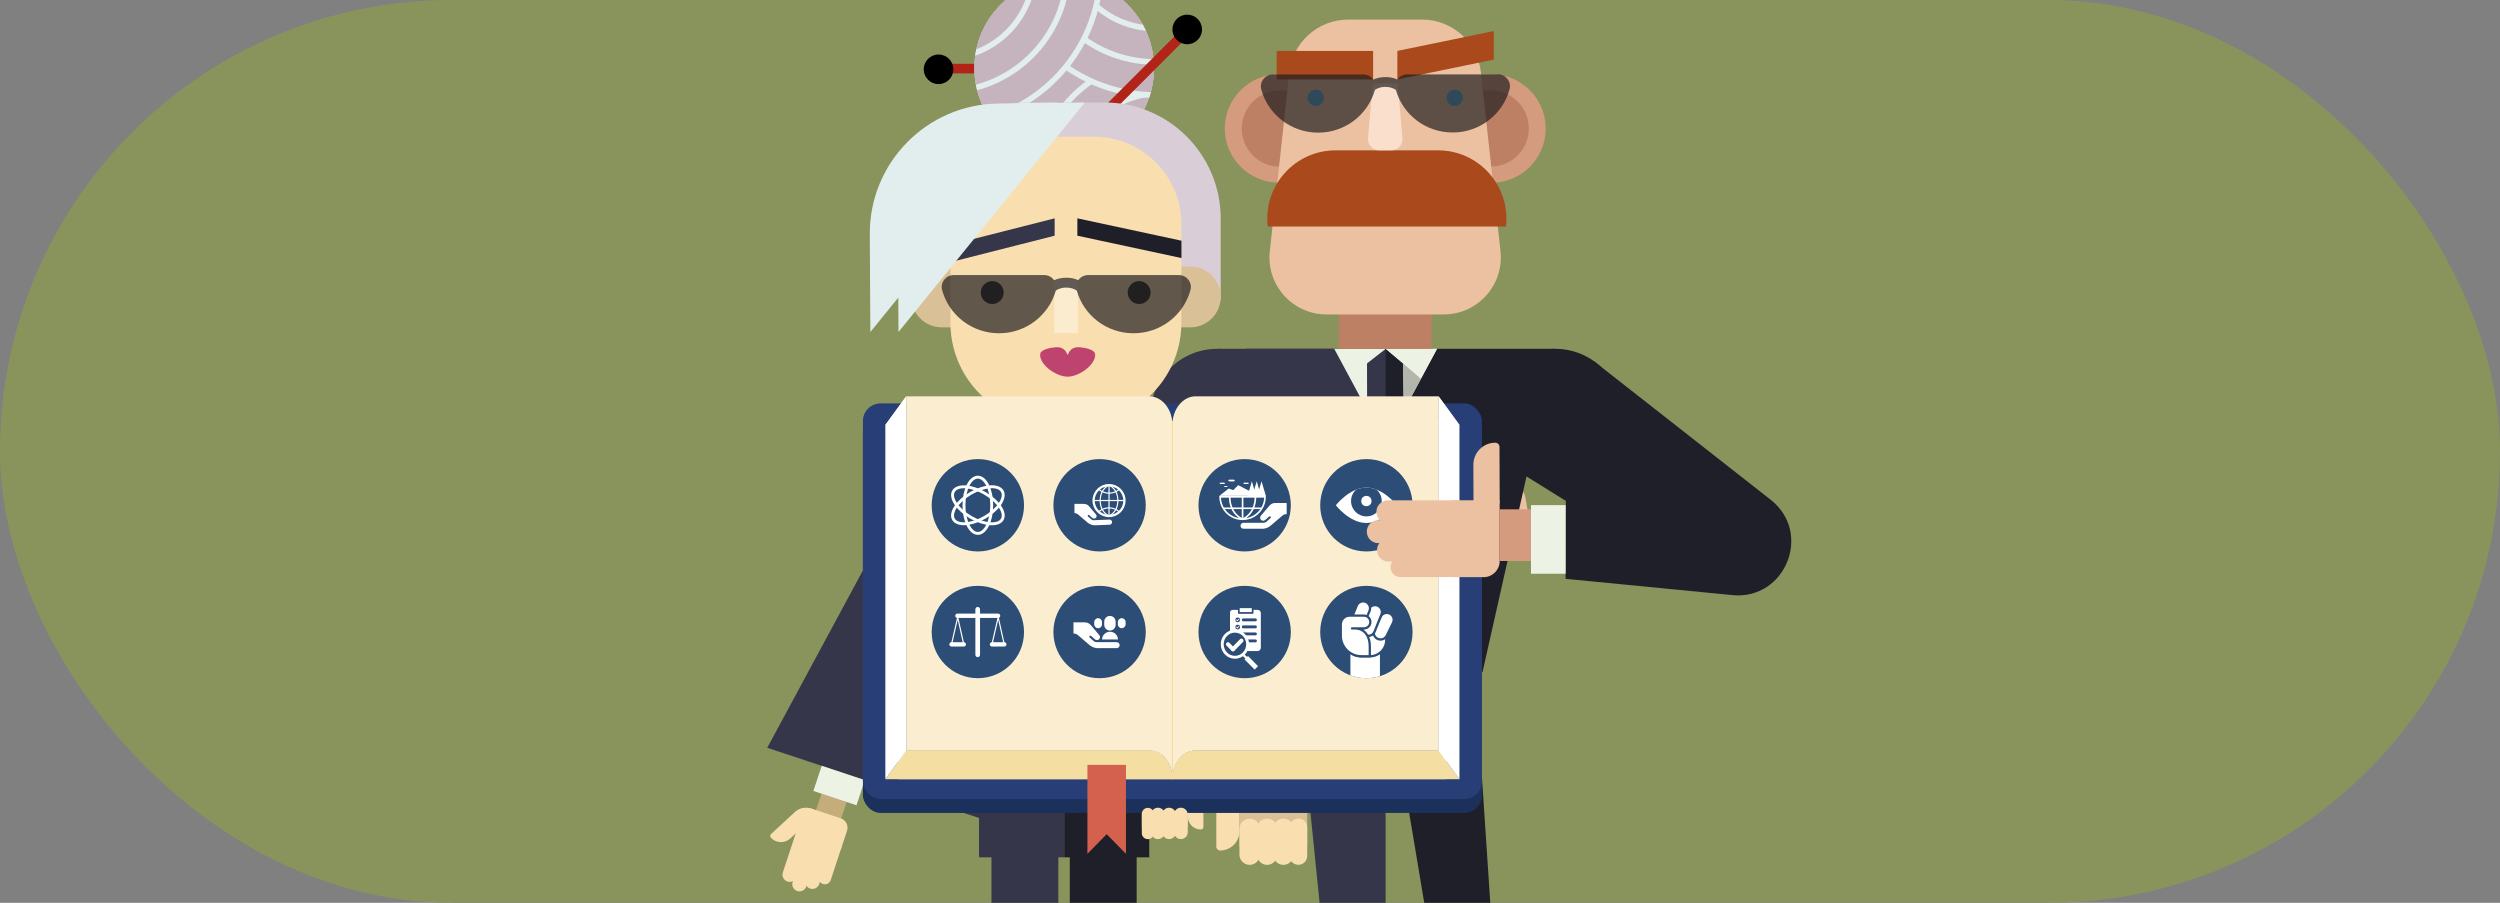 <?xml version="1.0" encoding="utf-8"?>
<svg xmlns="http://www.w3.org/2000/svg" xmlns:xlink="http://www.w3.org/1999/xlink" id="Calque_1" viewBox="0 0 360 130">
  <rect x="0" y="0" width="360" height="130" fill="#808080" stroke="none"/>
  <defs>
    <style>
      .cls-1, .cls-2, .cls-3, .cls-4, .cls-5, .cls-6, .cls-7, .cls-8, .cls-9, .cls-10, .cls-11, .cls-12, .cls-13, .cls-14, .cls-15, .cls-16, .cls-17, .cls-18, .cls-19 {
        fill: none;
      }

      .cls-20 {
        fill: #d4614d;
      }

      .cls-21 {
        fill: #f9dfcc;
      }

      .cls-22, .cls-2, .cls-3, .cls-4, .cls-23, .cls-6, .cls-8, .cls-9, .cls-24, .cls-13, .cls-14, .cls-15, .cls-16, .cls-17, .cls-18, .cls-25 {
        stroke-miterlimit: 10;
      }

      .cls-22, .cls-3, .cls-4, .cls-23, .cls-7, .cls-26, .cls-12, .cls-13, .cls-15, .cls-16, .cls-17, .cls-18, .cls-25 {
        stroke-linecap: round;
      }

      .cls-22, .cls-27, .cls-26, .cls-28 {
        fill: #fff;
      }

      .cls-22, .cls-8, .cls-25 {
        stroke-width: .42px;
      }

      .cls-22, .cls-26, .cls-12, .cls-13, .cls-28 {
        stroke: #2b4d76;
      }

      .cls-2 {
        stroke-width: 9.88px;
      }

      .cls-2, .cls-19 {
        stroke: #edf3e4;
      }

      .cls-3, .cls-4, .cls-23, .cls-5, .cls-7, .cls-8, .cls-9, .cls-10, .cls-11, .cls-15, .cls-16, .cls-17, .cls-18, .cls-25 {
        stroke: #fff;
      }

      .cls-3, .cls-7 {
        stroke-width: 1.66px;
      }

      .cls-29 {
        fill: #edf3e4;
      }

      .cls-30, .cls-25 {
        fill: #2b4d76;
      }

      .cls-4 {
        stroke-width: .12px;
      }

      .cls-23 {
        fill: #37546c;
        stroke-width: .58px;
      }

      .cls-5, .cls-7, .cls-26, .cls-10, .cls-11, .cls-12, .cls-19, .cls-28 {
        stroke-linejoin: round;
      }

      .cls-5, .cls-26 {
        stroke-width: .33px;
      }

      .cls-31 {
        fill: #d9c097;
      }

      .cls-32 {
        fill: #b22418;
      }

      .cls-33 {
        opacity: .7;
      }

      .cls-33, .cls-34 {
        fill: #221f20;
      }

      .cls-35 {
        fill: #c5ad7b;
      }

      .cls-6 {
        stroke: #bd8064;
        stroke-width: 6.62px;
      }

      .cls-36 {
        clip-path: url(#clippath-1);
      }

      .cls-37 {
        clip-path: url(#clippath-3);
      }

      .cls-38 {
        clip-path: url(#clippath-2);
      }

      .cls-39 {
        fill: #f9deb0;
      }

      .cls-40 {
        fill: #ecd198;
      }

      .cls-41 {
        fill: #36364b;
      }

      .cls-9, .cls-10 {
        stroke-width: .24px;
      }

      .cls-24 {
        fill: #c5b3be;
        stroke: #e2eeed;
        stroke-width: .82px;
      }

      .cls-42 {
        fill: #4caee5;
      }

      .cls-43 {
        fill: #88945c;
      }

      .cls-44 {
        fill: #fbebcf;
      }

      .cls-11 {
        stroke-width: .17px;
      }

      .cls-45 {
        fill: #b2b6ab;
      }

      .cls-46 {
        fill: #1f1f2a;
      }

      .cls-12, .cls-13 {
        stroke-width: 2.33px;
      }

      .cls-47 {
        fill: #ebc1a1;
      }

      .cls-48 {
        fill: #a9491c;
      }

      .cls-49 {
        fill: #d9ced8;
      }

      .cls-50 {
        fill: #273f76;
      }

      .cls-14 {
        stroke: #f4dea2;
        stroke-width: .18px;
      }

      .cls-51 {
        fill: #e2eeed;
      }

      .cls-15 {
        stroke-width: .63px;
      }

      .cls-16 {
        stroke-width: .67px;
      }

      .cls-17 {
        stroke-width: .17px;
      }

      .cls-18 {
        stroke-width: .34px;
      }

      .cls-19 {
        stroke-width: 6.54px;
      }

      .cls-52 {
        fill: #bd8064;
      }

      .cls-53 {
        fill: #e8b260;
      }

      .cls-54 {
        fill: #f4dea2;
      }

      .cls-55 {
        fill: #be436f;
      }

      .cls-56 {
        fill: #1b305b;
      }

      .cls-57 {
        fill: #fbedcf;
      }

      .cls-58 {
        fill: #d59b7e;
      }

      .cls-59 {
        clip-path: url(#clippath);
      }

      .cls-28 {
        stroke-width: .25px;
      }
    </style>
    <clipPath id="clippath">
      <rect class="cls-1" x="0" y="0" width="360" height="130" rx="65" ry="65"/>
    </clipPath>
    <clipPath id="clippath-1">
      <circle class="cls-49" cx="153.24" cy="9.82" r="12.93"/>
    </clipPath>
    <clipPath id="clippath-2">
      <path class="cls-27" d="M201.14,72.76s-1.96-2.55-4.39-2.55c-2.42,0-4.39,2.55-4.39,2.55,0,0,1.96,2.55,4.39,2.55,2.42,0,4.39-2.55,4.39-2.55Z"/>
    </clipPath>
    <clipPath id="clippath-3">
      <circle class="cls-1" cx="196.76" cy="91.01" r="6.65"/>
    </clipPath>
  </defs>
  <rect class="cls-43" x="0" y="0" width="360" height="130" rx="65" ry="65"/>
  <g class="cls-59">
    <g>
      <g>
        <polygon class="cls-46" points="216.62 160.52 210.2 160.52 199.53 96.8 212.4 96.8 216.62 160.52"/>
        <polygon class="cls-41" points="193.11 160.52 199.53 160.52 199.53 96.8 186.66 96.8 193.11 160.52"/>
        <g>
          <circle class="cls-41" cx="175.28" cy="59.86" r="9.63"/>
          <line class="cls-6" x1="206.73" y1="76.29" x2="212.98" y2="75.18"/>
          <line class="cls-2" x1="207.57" y1="76.14" x2="201.4" y2="77.23"/>
          <path class="cls-47" d="M211.77,64.7h0c1.44,0,2.61,1.17,2.61,2.61v7.21h0c-1.72,0-3.12-1.4-3.12-3.12v-6.2c0-.28.23-.51.51-.51Z" transform="translate(132.96 -139.58) rotate(50.99)"/>
          <path class="cls-47" d="M216.22,79.26l-3.63.64c-1.04.18-2.03-.51-2.21-1.55l-1.07-6.06,5.31-2.05,1.6,9.01Z"/>
          <path class="cls-47" d="M217.03,69.8l-5.8,1.01,1.57,9.05,5.8-1.01c1.24-.22,2.07-1.39,1.85-2.63l-.79-4.57c-.22-1.24-1.39-2.07-2.63-1.85Z"/>
          <path class="cls-41" d="M184.7,57.88l2.43,19.77-8.56-6.27,24.5-.18,1.13,11.3-24.05,4.68c-3.6.7-7.1-1.46-8.15-4.89l-.41-1.37-5.74-19.07,18.85-3.96h0Z"/>
          <polygon class="cls-46" points="179.37 50.23 223.95 50.23 213.48 96.8 185.58 96.8 179.37 50.23"/>
          <polygon class="cls-41" points="175.28 50.23 199.53 50.23 199.53 96.8 185.58 96.8 175.28 50.23"/>
        </g>
        <g>
          <polygon class="cls-29" points="199.53 63.99 199.53 63.99 192.13 50.23 206.93 50.23 199.53 63.99"/>
          <polygon class="cls-41" points="202.21 65.76 196.88 65.76 196.85 52.33 199.55 50.23 199.55 50.23 202.04 52.33 202.21 65.76"/>
          <polygon class="cls-46" points="199.53 50.23 202.03 52.33 202.19 65.76 199.51 65.76 199.53 50.23"/>
          <polygon class="cls-29" points="204.6 54.56 206.93 50.23 199.53 50.23 202.03 52.33 204.6 54.56"/>
          <polygon class="cls-45" points="202.04 52.33 202.13 59.19 204.62 54.56 202.04 52.33"/>
        </g>
        <rect class="cls-52" x="192.8" y="43.63" width="13.36" height="6.61"/>
        <g>
          <g>
            <path class="cls-58" d="M176.37,10.71h8.66c4.3,0,7.8,3.49,7.8,7.8h0c0,4.3-3.49,7.8-7.8,7.8h-8.66v-15.59h0Z" transform="translate(369.2 37.01) rotate(-180)"/>
            <path class="cls-52" d="M178.8,13.01h6.1c3.03,0,5.49,2.46,5.49,5.49h0c0,3.03-2.46,5.49-5.49,5.49h-6.1v-10.98h0Z" transform="translate(369.2 37.01) rotate(180)"/>
            <g>
              <path class="cls-58" d="M206.12,10.71h8.66c4.3,0,7.8,3.49,7.8,7.8h0c0,4.3-3.49,7.8-7.8,7.8h-8.66v-15.59h0Z"/>
              <path class="cls-52" d="M208.56,13.01h6.1c3.03,0,5.49,2.46,5.49,5.49h0c0,3.03-2.46,5.49-5.49,5.49h-6.1v-10.98h0Z"/>
            </g>
          </g>
          <path class="cls-47" d="M191.04,45.28h16.86c4.89,0,8.7-4.25,8.17-9.11l-2.82-25.77c-.47-4.31-4.12-7.58-8.46-7.58h-10.66c-4.34,0-7.98,3.27-8.46,7.58l-2.82,25.77c-.53,4.86,3.28,9.11,8.17,9.11Z"/>
          <path class="cls-48" d="M216.86,32.62c.67-5.84-3.9-10.97-9.78-10.97h-14.75c-5.88,0-10.45,5.12-9.78,10.97"/>
          <g>
            <g>
              <path class="cls-42" d="M208.31,14.09c0,.64.52,1.17,1.17,1.17s1.17-.52,1.17-1.17"/>
              <path class="cls-42" d="M210.65,14.09c0-.64-.52-1.17-1.17-1.17s-1.17.52-1.17,1.17"/>
            </g>
            <g>
              <path class="cls-42" d="M188.3,14.09c0,.64.52,1.17,1.17,1.17s1.17-.52,1.17-1.17"/>
              <path class="cls-42" d="M190.64,14.09c0-.64-.52-1.17-1.17-1.17s-1.17.52-1.17,1.17"/>
            </g>
          </g>
        </g>
        <polygon class="cls-53" points="208.63 50.23 208.63 50.24 208.63 50.24 208.63 50.23"/>
        <g>
          <rect class="cls-48" x="183.84" y="7.33" width="13.89" height="4.11"/>
          <polygon class="cls-48" points="201.22 11.44 215.11 8.58 215.11 4.47 201.22 7.33 201.22 11.44"/>
        </g>
        <path class="cls-21" d="M200.38,21.65h-1.8c-.93,0-1.66-.79-1.58-1.72l.67-7.93h3.61l.67,7.93c.08.92-.65,1.72-1.58,1.72Z"/>
        <path class="cls-33" d="M215.67,10.71h-13.03c-.6,0-1.1.3-1.41.74-.5-.23-1.09-.36-1.74-.35-.63,0-1.23.13-1.74.36-.31-.44-.82-.74-1.42-.74h-13.03c-1.13,0-1.97,1.07-1.68,2.15.96,3.59,4.27,6.23,8.2,6.23,3.89,0,7.17-2.6,8.16-6.14.03-.03.06-.05.1-.08.36-.23.88-.37,1.42-.37.62,0,1.17.19,1.51.44.99,3.54,4.27,6.13,8.17,6.13,3.93,0,7.24-2.65,8.2-6.24.29-1.08-.55-2.14-1.68-2.14Z"/>
        <path class="cls-46" d="M229.48,51.98l24.6,19.28.92.72c6.05,4.8,2.07,14.43-5.5,13.72,0,0-24.06-2.35-24.06-2.35l.04-11.35,24.08-2.18-4.58,14.44-26.54-16.51s11.04-15.78,11.04-15.78h0Z"/>
        <circle class="cls-46" cx="223.95" cy="59.86" r="9.63"/>
      </g>
      <g>
        <g>
          <g>
            <rect class="cls-32" x="135.31" y="9.19" width="16.07" height="1.38"/>
            <circle cx="135.15" cy="9.98" r="2.13"/>
          </g>
          <g>
            <circle class="cls-49" cx="153.24" cy="9.82" r="12.93"/>
            <g class="cls-36">
              <circle class="cls-24" cx="167.13" cy="26.35" r="22.51"/>
              <circle class="cls-24" cx="167.13" cy="26.35" r="17.75"/>
              <circle class="cls-24" cx="167.13" cy="26.35" r="12.93"/>
              <circle class="cls-24" cx="166.41" cy="-8.83" r="22.51"/>
              <circle class="cls-24" cx="166.41" cy="-8.83" r="17.75"/>
              <circle class="cls-24" cx="166.41" cy="-8.83" r="12.93"/>
              <circle class="cls-24" cx="135.99" cy="-4.55" r="22.51"/>
              <circle class="cls-24" cx="135.99" cy="-4.55" r="17.75"/>
              <circle class="cls-24" cx="135.99" cy="-4.55" r="12.93"/>
            </g>
          </g>
          <g>
            <rect class="cls-32" x="157.2" y="9.42" width="16.07" height="1.38" transform="translate(289.22 -99.59) rotate(135)"/>
            <circle cx="170.96" cy="4.24" r="2.13"/>
          </g>
          <g>
            <path class="cls-49" d="M175.78,43.28l-44.49.07v-11.85c0-9.22,7.47-16.7,16.69-16.72l11.05-.02c9.25-.02,16.75,7.48,16.75,16.72v11.79Z"/>
            <g>
              <g>
                <path class="cls-31" d="M166.54,38.38h4.86c2.42,0,4.38,1.96,4.38,4.38h0c0,2.42-1.96,4.38-4.38,4.38h-4.86v-8.75h0Z"/>
                <path class="cls-31" d="M131.23,38.38h4.86c2.42,0,4.38,1.96,4.38,4.38h0c0,2.42-1.96,4.38-4.38,4.38h-4.86v-8.75h0Z" transform="translate(271.7 85.52) rotate(-180)"/>
              </g>
              <polygon class="cls-35" points="149.69 60.63 149.69 67.2 153.5 71.05 157.31 67.2 157.31 60.63 149.69 60.63"/>
              <path class="cls-39" d="M163.7,58.52l-2.18,1.45c-2.37,1.58-5.16,2.43-8.02,2.43h0c-2.85,0-5.64-.84-8.02-2.43l-2.18-1.45c-4.02-2.68-6.44-7.19-6.44-12.03v-14.19c0-6.97,5.65-12.62,12.62-12.62h8.02c6.97,0,12.62,5.65,12.62,12.62v14.19c0,4.83-2.42,9.35-6.44,12.03Z"/>
              <rect class="cls-44" x="151.8" y="40.24" width="3.41" height="7.72"/>
              <path class="cls-33" d="M169.72,39.61h-13.03c-.6,0-1.1.29-1.42.73-.5-.23-1.09-.36-1.74-.35-.63,0-1.23.13-1.74.36-.31-.44-.82-.74-1.42-.74h-13.03c-1.13,0-1.97,1.06-1.68,2.14.96,3.59,4.27,6.24,8.2,6.24,3.89,0,7.17-2.6,8.17-6.13.03-.03.06-.05.1-.08.36-.23.88-.37,1.42-.37.62,0,1.17.19,1.51.44.99,3.54,4.27,6.14,8.17,6.14,3.93,0,7.24-2.65,8.2-6.24.29-1.08-.55-2.14-1.68-2.14Z"/>
            </g>
          </g>
          <rect class="cls-46" x="153.24" y="66.27" width="12.25" height="57.19"/>
          <rect class="cls-41" x="140.98" y="66.27" width="12.25" height="57.19"/>
          <g>
            <polygon class="cls-29" points="153.24 79.03 153.24 79.03 146.37 66.27 160.1 66.27 153.24 79.03"/>
            <polygon class="cls-41" points="155.72 80.67 150.78 80.67 150.75 68.21 153.25 66.27 153.25 66.27 155.57 68.21 155.72 80.67"/>
            <polygon class="cls-46" points="153.24 66.27 155.55 68.21 155.71 80.67 153.22 80.67 153.24 66.27"/>
            <polygon class="cls-29" points="157.94 70.28 160.1 66.27 153.24 66.27 155.55 68.21 157.94 70.28"/>
            <polygon class="cls-45" points="155.57 68.21 155.65 74.58 157.96 70.28 155.57 68.21"/>
          </g>
        </g>
        <path class="cls-55" d="M149.77,51.07c0-.79,1.74-1.07,2.53-1.07s1.44.64,1.44,1.44"/>
        <path class="cls-55" d="M153.74,51.44c0-.79.64-1.44,1.44-1.44s2.53.28,2.53,1.07"/>
        <path class="cls-55" d="M157.71,51.07c0,1.55-2.38,3.17-3.97,3.17s-3.97-1.62-3.97-3.17"/>
        <path class="cls-34" d="M141.23,42.13c0-.91.74-1.65,1.65-1.65s1.65.74,1.65,1.65c0,.91-.74,1.65-1.65,1.65s-1.65-.74-1.65-1.65"/>
        <path class="cls-34" d="M162.39,42.13c0-.91.74-1.65,1.65-1.65s1.65.74,1.65,1.65c0,.91-.74,1.65-1.65,1.65s-1.65-.74-1.65-1.65"/>
        <polygon class="cls-41" points="151.87 31.44 136.87 35.25 136.87 37.75 151.87 33.94 151.87 31.44"/>
        <polygon class="cls-46" points="170.13 34.66 155.14 31.44 155.14 33.94 170.13 37.16 170.13 34.66"/>
        <path class="cls-46" d="M195.99,107.68l-31.19,10.34.68-51.75h0c5.03,0,9.66,2.76,12.05,7.19l18.46,34.23Z"/>
        <rect class="cls-35" x="118" y="114.5" width="3.19" height="3.82" transform="translate(-28.89 192.6) rotate(-71.39)"/>
        <g>
          <g>
            <path class="cls-39" d="M116.65,120.36l-1.95,5.92c-.18.54-.77.84-1.31.66h0c-.54-.18-.84-.77-.66-1.31l1.95-5.92c.07-.21.3-.32.51-.25l1.21.4c.21.07.32.3.25.51Z"/>
            <path class="cls-39" d="M118.33,120.92l-2.22,6.73c-.18.54-.77.84-1.31.66h0c-.54-.18-.84-.77-.66-1.31l2.22-6.73c.07-.21.3-.32.51-.25l1.21.4c.21.07.32.3.25.51Z"/>
            <path class="cls-39" d="M119.91,121.44l-1.94,5.86c-.18.54-.77.84-1.31.66h0c-.54-.18-.84-.77-.66-1.31l1.94-5.86c.07-.21.3-.32.51-.25l1.21.4c.21.07.32.3.25.51Z"/>
            <path class="cls-39" d="M121.24,121.83l-1.61,4.89c-.16.47-.67.73-1.14.57h0c-.47-.16-.73-.67-.57-1.14l1.61-4.89c.06-.18.26-.28.44-.22l1.05.35c.18.06.28.26.22.44Z"/>
            <path class="cls-39" d="M115.46,115.01h0v5.43c0,1.08-.88,1.97-1.97,1.97h0c-.21,0-.38-.17-.38-.38v-4.66c0-1.3,1.05-2.35,2.35-2.35Z" transform="translate(123.95 -45.79) rotate(47.28)"/>
          </g>
          <path class="cls-39" d="M121.1,122.27l.87-2.63c.25-.75-.16-1.56-.91-1.81l-4.4-1.45-2.1,3.73,6.54,2.16Z"/>
        </g>
        <path class="cls-41" d="M110.48,107.68l31.19,10.34-.68-51.75h0c-5.03,0-9.66,2.76-12.05,7.19l-18.46,34.23Z"/>
        <line class="cls-19" x1="120.23" y1="114.93" x2="121.43" y2="111.31"/>
        <rect class="cls-46" x="154.05" y="118.74" width="9.63" height="32.92"/>
        <rect class="cls-41" x="142.77" y="118.74" width="9.63" height="32.92"/>
        <path class="cls-51" d="M156.21,14.76l-26.83,33.05-.08-14.08c-.06-10.26,8.16-18.66,18.42-18.82l8.49-.14Z"/>
        <path class="cls-51" d="M152.16,14.76l-26.83,33.05-.08-14.08c-.06-10.26,8.16-18.66,18.42-18.82l8.49-.14Z"/>
      </g>
      <g>
        <rect class="cls-35" x="165.14" y="109.47" width="5.93" height="4.94" transform="translate(55.86 279.85) rotate(-89.9)"/>
        <path class="cls-31" d="M164.43,113.97v5.06s6.6.01,6.6.01v-5.05c0-.9-.72-1.64-1.63-1.64h-3.34c-.9,0-1.64.72-1.64,1.63Z"/>
        <path class="cls-39" d="M171.04,115.72v-3.35s-2.06,0-2.06,0c-.92,0-1.68.75-1.68,1.67h0c0,.92.75,1.68,1.67,1.68h2.07Z"/>
      </g>
      <path class="cls-39" d="M171.04,112.36h0c1.24,0,2.25,1.01,2.25,2.25v4.47c0,.2-.17.37-.37.37h0c-1.04,0-1.88-.84-1.88-1.88v-5.2Z"/>
      <g>
        <g>
          <rect class="cls-35" x="178.43" y="107.75" width="8.76" height="7.3" transform="translate(71.74 294.4) rotate(-90.1)"/>
          <path class="cls-31" d="M188.24,114.38v7.47s-9.75.02-9.75.02v-7.47c-.01-1.34,1.07-2.42,2.4-2.42h4.93c1.33-.01,2.42,1.07,2.42,2.4Z"/>
          <path class="cls-39" d="M178.48,116.96v-4.95s3.04,0,3.04,0c1.36,0,2.48,1.11,2.48,2.47h0c0,1.36-1.11,2.48-2.47,2.48h-3.05Z"/>
        </g>
        <path class="cls-39" d="M178.48,112.01h0c-1.83,0-3.33,1.49-3.33,3.32v6.6c0,.3.25.54.55.54h0c1.54,0,2.78-1.25,2.78-2.78v-7.68Z"/>
      </g>
      <g>
        <rect class="cls-56" x="124.26" y="60.08" width="89.14" height="56.98" rx="2.55" ry="2.55"/>
        <rect class="cls-50" x="124.26" y="58.09" width="89.14" height="56.98" rx="2.55" ry="2.55"/>
        <path class="cls-57" d="M168.83,61.19v51.01c0-1.14-.37-2.17-.98-2.91-.6-.75-1.44-1.21-2.36-1.21h-34.99v-51.01h34.99c.92,0,1.76.46,2.36,1.21.5.62.85,1.44.95,2.35.02.18.03.37.03.56Z"/>
        <path class="cls-27" d="M168.83,60.63v.56c0-.19-.01-.38-.03-.56h.03Z"/>
        <polygon class="cls-57" points="130.49 60.63 130.49 108.08 129.36 109.64 129.36 60.63 130.49 60.63"/>
        <path class="cls-57" d="M168.83,112.2h-39.47v-2.57l1.13-1.56h34.99c.92,0,1.76.46,2.36,1.21.61.74.98,1.78.98,2.91Z"/>
        <path class="cls-54" d="M168.83,112.2h-41.34l1.87-2.57,1.13-1.56h34.99c.92,0,1.76.46,2.36,1.21.61.74.98,1.78.98,2.91Z"/>
        <polygon class="cls-57" points="130.49 57.07 130.49 61.19 127.49 61.19 130.49 57.07"/>
        <polygon class="cls-27" points="130.49 57.07 130.49 108.08 129.36 109.64 127.49 112.2 127.49 61.19 130.49 57.07"/>
        <path class="cls-57" d="M207.16,57.07v51.01h-34.99c-.92,0-1.76.46-2.36,1.21-.61.74-.98,1.78-.98,2.91v-51.01c0-.19.01-.38.03-.56.1-.91.44-1.73.95-2.35.6-.75,1.44-1.21,2.36-1.21h34.99Z"/>
        <path class="cls-57" d="M168.86,60.63c-.02.18-.03.37-.03.56v-.56h.03Z"/>
        <path class="cls-57" d="M208.29,60.63v51.57h-39.47c0-1.14.37-2.17.98-2.91.6-.75,1.44-1.21,2.36-1.21h34.99v-47.45h1.14Z"/>
        <path class="cls-54" d="M210.16,112.2h-41.33c0-1.14.37-2.17.98-2.91.6-.75,1.44-1.21,2.36-1.21h34.99l1.14,1.56,1.87,2.56Z"/>
        <polygon class="cls-57" points="210.16 61.19 207.16 61.19 207.16 57.07 210.16 61.19"/>
        <polygon class="cls-27" points="210.16 61.19 210.16 112.2 208.29 109.64 207.16 108.08 207.16 57.07 210.16 61.19"/>
        <path class="cls-40" d="M168.83,60.63v.56c0-.19-.01-.38-.03-.56h.03Z"/>
        <g>
          <path class="cls-57" d="M168.86,60.63c-.02.18-.03.37-.03.56v-.56h.03Z"/>
          <path class="cls-40" d="M168.86,60.63c-.02.18-.03.37-.03.56v-.56h.03Z"/>
        </g>
        <line class="cls-14" x1="168.83" y1="60.64" x2="168.83" y2="112.2"/>
        <g>
          <circle class="cls-30" cx="196.76" cy="72.76" r="6.65"/>
          <g>
            <path class="cls-27" d="M201.14,72.76s-1.96-2.55-4.39-2.55c-2.42,0-4.39,2.55-4.39,2.55,0,0,1.96,2.55,4.39,2.55,2.42,0,4.39-2.55,4.39-2.55Z"/>
            <g class="cls-38">
              <g>
                <circle class="cls-30" cx="196.76" cy="72.15" r="2.21"/>
                <circle class="cls-27" cx="196.76" cy="72.15" r=".74"/>
              </g>
            </g>
          </g>
        </g>
        <g>
          <circle class="cls-30" cx="140.81" cy="72.76" r="6.65"/>
          <g>
            <ellipse class="cls-8" cx="140.81" cy="72.76" rx="2" ry="4.05"/>
            <ellipse class="cls-8" cx="140.81" cy="72.76" rx="2" ry="4.05" transform="translate(7.4 158.33) rotate(-60)"/>
            <ellipse class="cls-8" cx="140.81" cy="72.76" rx="4.05" ry="2" transform="translate(-17.51 80.15) rotate(-30)"/>
          </g>
        </g>
        <g>
          <circle class="cls-30" cx="179.23" cy="91.01" r="6.65"/>
          <g>
            <g>
              <path class="cls-27" d="M181.56,88.29v5c0,.25-.2.46-.45.46h-3.54c-.25,0-.45-.21-.45-.46v-5.08c0-.22.17-.39.38-.39h3.61c.25,0,.45.21.45.46Z"/>
              <g>
                <line class="cls-22" x1="179.03" y1="92.29" x2="180.78" y2="92.29"/>
                <line class="cls-22" x1="179.03" y1="91.28" x2="180.78" y2="91.28"/>
                <line class="cls-22" x1="179.03" y1="90.27" x2="180.78" y2="90.27"/>
                <line class="cls-22" x1="179.03" y1="89.26" x2="180.78" y2="89.26"/>
              </g>
              <ellipse class="cls-25" cx="177.83" cy="92.77" rx="1.83" ry="1.88"/>
              <g>
                <line class="cls-23" x1="176.83" y1="92.77" x2="177.55" y2="93.5"/>
                <line class="cls-23" x1="178.77" y1="92.25" x2="177.55" y2="93.5"/>
              </g>
            </g>
            <circle class="cls-30" cx="178.23" cy="89.26" r=".34"/>
            <line class="cls-4" x1="178.05" y1="89.25" x2="178.18" y2="89.39"/>
            <line class="cls-4" x1="178.4" y1="89.16" x2="178.18" y2="89.39"/>
            <circle class="cls-30" cx="178.23" cy="90.3" r=".34"/>
            <line class="cls-4" x1="178.05" y1="90.3" x2="178.18" y2="90.43"/>
            <line class="cls-4" x1="178.4" y1="90.2" x2="178.18" y2="90.43"/>
            <line class="cls-18" x1="179.03" y1="94.29" x2="179.58" y2="94.84"/>
            <polygon class="cls-27" points="180.67 96.42 181.16 95.93 179.71 94.46 179.21 94.96 180.67 96.42"/>
            <rect class="cls-28" x="178.39" y="87.45" width="1.99" height=".81"/>
          </g>
        </g>
        <g>
          <circle class="cls-30" cx="158.34" cy="91.01" r="6.65"/>
          <g>
            <g>
              <path class="cls-27" d="M159.01,89.98c0,.45.37.82.82.82s.82-.37.82-.82v-.47c0-.45-.37-.82-.82-.82s-.82.37-.82.82v.47Z"/>
              <path class="cls-27" d="M160.97,89.9c0,.31.25.56.56.56s.56-.25.56-.56v-.32c0-.31-.25-.56-.56-.56s-.56.25-.56.56v.32Z"/>
              <path class="cls-27" d="M157.57,89.9c0,.31.25.56.56.56s.56-.25.56-.56v-.32c0-.31-.25-.56-.56-.56s-.56.25-.56.56v.32Z"/>
              <path class="cls-27" d="M160.99,92.08c-.02-.62-.53-1.11-1.15-1.11s-1.13.49-1.15,1.11h2.3Z"/>
            </g>
            <path class="cls-27" d="M158.22,93.34c-.49.02-.96-.14-1.34-.46l-1.67-1.43c-.18-.15-.4-.23-.63-.23v-1.6h1.65c.32,0,.63.14.84.39l1.23,1.45s0,0,0,.01c.03.04.06.09.08.13,0,0,0,0,0,0,0,.02.01.05.02.07,0,.02,0,.04,0,.06,0,0,0,0,0,.01,0,.12-.05.24-.14.32-.04.04-.09.07-.14.09-.03,0-.05.02-.08.02-.14.02-.28-.02-.39-.12l-.54-.48s-.04-.02-.06-.03c-.03-.01-.07-.01-.1,0-.02,0-.05.02-.06.05-.05.06-.03.16.03.21l.53.48c.13.12.3.19.47.19h2.88c.24,0,.43.19.43.43h0c0,.24-.19.43-.43.43h-2.59Z"/>
          </g>
        </g>
        <g>
          <circle class="cls-30" cx="158.34" cy="72.76" r="6.65"/>
          <g>
            <g>
              <path class="cls-27" d="M157.69,75.82c-.42,0-.83-.15-1.15-.42l-1.38-1.18c-.11-.1-.26-.15-.42-.15-.09,0-.16-.08-.16-.17v-1.33c0-.09.07-.17.17-.17h1.37c.32,0,.61.14.82.38l1.02,1.2c.05.06.08.11.1.17,0,0,.03.17.03.17,0,.16-.06.3-.17.4,0,0-.02.02-.03.03,0,0,1.89-.08,1.89-.08.31,0,.54.23.56.51,0,.31-.23.55-.51.56,0,0-2.12.09-2.13.09Z"/>
              <path class="cls-30" d="M156.12,72.57c.27,0,.52.12.69.32l1.02,1.2s0,0,0,0c.03.03.05.07.06.11,0,0,0,0,0,0,0,.02.01.04.02.06,0,.02,0,.04,0,.05,0,0,0,0,0,0,0,.1-.04.19-.12.27-.04.03-.08.06-.12.07-.02,0-.04.01-.07.02-.02,0-.04,0-.06,0-.09,0-.19-.03-.26-.1l-.45-.4s-.03-.02-.05-.03c-.01,0-.02,0-.04,0-.01,0-.03,0-.04.01-.02,0-.03.01-.04.03-.05.05-.05.13,0,.18l.45.4c.12.11.27.16.42.16.06,0,.12,0,.17-.02h0s0,0,0,0c0,0,0,0,0,0l2.05-.08s.01,0,.02,0c.2,0,.36.16.37.35,0,0,0,.01,0,.02,0,.19-.16.36-.36.37l-2.05.08s-.04,0-.07,0c-.38,0-.75-.14-1.04-.38l-1.38-1.18c-.15-.12-.33-.19-.52-.19v-1.33h1.36M156.12,72.24h-1.36c-.18,0-.33.15-.33.33v1.33c0,.18.15.33.33.33.11,0,.23.04.31.11l1.38,1.18c.35.3.79.46,1.25.46h.08s2.05-.09,2.05-.09c.38-.02.67-.32.67-.7-.02-.41-.32-.71-.7-.71l-1.58.06c.03-.07.04-.15.04-.23,0-.05,0-.09-.01-.12,0-.04-.02-.08-.03-.11-.03-.08-.07-.15-.12-.21l-1.03-1.21c-.24-.28-.58-.44-.95-.44h0Z"/>
            </g>
            <g>
              <circle class="cls-5" cx="159.7" cy="72.08" r="2.22"/>
              <g>
                <path class="cls-11" d="M159.7,69.86s1.27.49,1.27,2.22-1.27,2.22-1.27,2.22"/>
                <path class="cls-11" d="M159.7,69.86s-1.27.49-1.27,2.22,1.27,2.22,1.27,2.22"/>
              </g>
              <g>
                <path class="cls-11" d="M158.2,70.44c.4.36.92.58,1.5.58s1.11-.22,1.5-.58"/>
                <path class="cls-11" d="M161.2,73.71c-.4-.36-.92-.58-1.5-.58s-1.11.22-1.5.58"/>
              </g>
              <line class="cls-11" x1="157.48" y1="72.08" x2="161.92" y2="72.08"/>
              <line class="cls-11" x1="159.7" y1="74.3" x2="159.7" y2="69.86"/>
            </g>
          </g>
        </g>
        <g>
          <circle class="cls-30" cx="196.76" cy="91.01" r="6.65"/>
          <g class="cls-37">
            <g>
              <rect class="cls-27" x="194.46" y="92.7" width="4.25" height="4.96"/>
              <path class="cls-26" d="M193.65,89.83h5.97v2.32c0,1.3-1.06,2.36-2.36,2.36h-1.26c-1.3,0-2.36-1.06-2.36-2.36v-2.32h0Z"/>
              <g>
                <line class="cls-13" x1="199.7" y1="89.25" x2="198.8" y2="91.09"/>
                <line class="cls-3" x1="199.7" y1="89.25" x2="198.8" y2="91.09"/>
                <line class="cls-12" x1="197.02" y1="90.57" x2="198" y2="88.13"/>
                <line class="cls-7" x1="197.02" y1="90.57" x2="198" y2="88.13"/>
                <line class="cls-13" x1="196.29" y1="87.59" x2="195.3" y2="90.03"/>
                <line class="cls-3" x1="196.29" y1="87.59" x2="195.3" y2="90.03"/>
              </g>
              <path class="cls-26" d="M197.25,94.5v-1.45c0-1.41-.73-2.56-2.14-2.56h-.42,1.72c.51,0,.92-.41.92-.92h0c0-.51-.41-.92-.92-.92h-2.07c-.7,0-1.27.57-1.27,1.27v1.61c0,1.64,1.33,2.97,2.97,2.97h1.2Z"/>
            </g>
          </g>
        </g>
        <g>
          <circle class="cls-30" cx="140.81" cy="91.01" r="6.65"/>
          <g>
            <line class="cls-16" x1="140.79" y1="87.74" x2="140.79" y2="94.29"/>
            <line class="cls-15" x1="137.87" y1="88.67" x2="143.72" y2="88.67"/>
            <polygon class="cls-17" points="138.78 92.79 137.02 92.79 137.91 88.89 138.78 92.79"/>
            <line class="cls-15" x1="137.02" y1="92.79" x2="138.78" y2="92.79"/>
            <polygon class="cls-17" points="144.61 92.79 142.84 92.79 143.74 88.89 144.61 92.79"/>
            <line class="cls-15" x1="142.85" y1="92.79" x2="144.61" y2="92.79"/>
          </g>
        </g>
        <g>
          <circle class="cls-30" cx="179.23" cy="72.76" r="6.65"/>
          <g>
            <path class="cls-27" d="M181.64,76.15c.49.02.96-.14,1.34-.46l1.67-1.43c.18-.15.4-.23.63-.23v-1.6s-1.65,0-1.65,0c-.32,0-.63.14-.84.39l-1.23,1.45s0,0,0,.01c-.03.04-.06.09-.08.13,0,0,0,0,0,0,0,.02-.01.05-.02.07,0,.02,0,.04,0,.06,0,0,0,0,0,.01,0,.12.05.24.14.32.04.04.09.07.14.09.03,0,.05.02.08.02.14.02.28-.02.39-.12l.54-.48s.04-.02.06-.03c.03-.01.07-.01.1,0,.02,0,.05.02.06.05.05.06.03.16-.03.21l-.53.48c-.13.12-.3.19-.47.19h-2.88c-.24,0-.43.19-.43.43h0c0,.24.19.43.43.43h2.59Z"/>
            <g>
              <g>
                <path class="cls-10" d="M180.78,71.54c0,2.52-1.85,3.23-1.85,3.23"/>
                <path class="cls-10" d="M177.08,71.54c0,2.52,1.85,3.23,1.85,3.23"/>
              </g>
              <path class="cls-9" d="M182.16,71.54c0,1.78-1.45,3.23-3.23,3.23s-3.23-1.45-3.23-3.23h6.46Z"/>
              <line class="cls-10" x1="178.93" y1="74.76" x2="178.93" y2="71.54"/>
            </g>
          </g>
          <line class="cls-10" x1="176.18" y1="73.19" x2="181.65" y2="73.19"/>
          <polygon class="cls-27" points="180.89 71.42 179.65 71.42 180.27 69.3 180.89 71.42"/>
          <polygon class="cls-27" points="181.59 71.42 180.34 71.42 180.97 69.3 181.59 71.42"/>
          <polygon class="cls-27" points="182.29 71.42 181.04 71.42 181.66 69.3 182.29 71.42"/>
          <path class="cls-27" d="M180.85,71.08c-.18.05-2.55-1.22-2.55-1.22l-.71.72-.66-.23-1.35,1.06h5.37s-.1-.34-.1-.34Z"/>
          <rect class="cls-27" x="176.88" y="69.07" width=".92" height=".25" rx=".12" ry=".12"/>
          <rect class="cls-27" x="175.63" y="69.5" width=".75" height=".2" rx=".1" ry=".1"/>
          <rect class="cls-27" x="179.06" y="69.5" width=".75" height=".2" rx=".1" ry=".1"/>
          <rect class="cls-27" x="176.27" y="69.98" width=".5" height=".14" rx=".07" ry=".07"/>
        </g>
      </g>
      <polygon class="cls-20" points="162.14 122.95 159.36 120.12 156.59 122.95 156.59 110.14 162.14 110.14 162.14 122.95"/>
      <g>
        <g>
          <path class="cls-47" d="M209.87,75.36h-10.01c-.92.01-1.66-.73-1.66-1.65h0c0-.92.74-1.66,1.66-1.66h10.01c.35-.01.64.28.64.63v2.04c0,.35-.29.64-.64.64Z"/>
          <path class="cls-47" d="M209.87,78.21h-11.39c-.92.01-1.66-.73-1.66-1.65h0c0-.92.74-1.66,1.66-1.66h11.39c.35-.01.64.28.64.63v2.04c0,.35-.29.64-.64.64Z"/>
          <path class="cls-47" d="M209.87,80.87h-9.92c-.92.01-1.66-.73-1.66-1.65h0c0-.92.74-1.66,1.66-1.66h9.92c.35-.01.64.28.64.63v2.04c0,.35-.29.64-.64.64Z"/>
          <path class="cls-47" d="M209.95,83.1h-8.26c-.8.01-1.45-.64-1.45-1.44h0c0-.8.65-1.45,1.45-1.45h8.26c.31-.01.56.24.56.55v1.78c0,.31-.25.56-.56.56Z"/>
          <path class="cls-47" d="M215.94,63.75h0v8.71c0,1.74-1.41,3.16-3.16,3.16h0c-.34,0-.61-.27-.61-.61v-7.49c0-2.08,1.69-3.77,3.77-3.77Z" transform="translate(428.37 138.59) rotate(179.79)"/>
        </g>
        <path class="cls-47" d="M209.2,83.11h4.45c1.27,0,2.3-1.04,2.3-2.31v-8.76s-6.76,0-6.76,0v11.06Z"/>
        <rect class="cls-58" x="215.95" y="73.36" width="5.06" height="7.44" transform="translate(-.09 .25) rotate(-.07)"/>
      </g>
      <g>
        <path class="cls-39" d="M178.48,119.34v3.73c0,.81.66,1.47,1.47,1.47s1.47-.66,1.47-1.47v-3.72c0-.81-.66-1.47-1.47-1.47-.81,0-1.47.66-1.47,1.47Z"/>
        <path class="cls-39" d="M180.99,119.34v3.73c0,.81.66,1.47,1.47,1.47s1.47-.66,1.47-1.47v-3.72c0-.81-.66-1.47-1.47-1.47s-1.47.66-1.47,1.47Z"/>
        <path class="cls-39" d="M183.34,119.34v3.73c0,.81.66,1.47,1.47,1.47s1.47-.66,1.47-1.47v-3.72c0-.81-.66-1.47-1.47-1.47s-1.47.66-1.47,1.47Z"/>
        <path class="cls-39" d="M185.68,121.98v1.27c0,.71.57,1.28,1.28,1.28.71,0,1.28-.57,1.28-1.28v-4.1c0-.71-.57-1.28-1.28-1.28-.71,0-1.28.57-1.28,1.28v2.83"/>
      </g>
      <g>
        <path class="cls-39" d="M171.04,117.32v2.52c0,.55-.45.99-1,.99s-.99-.45-.99-1v-2.52c0-.55.44-1,.99-1,.55,0,1,.44,1,.99Z"/>
        <path class="cls-39" d="M169.34,117.32v2.52c0,.55-.45.99-1,.99s-.99-.45-.99-1v-2.52c0-.55.44-1,.99-1s1,.44,1,.99Z"/>
        <path class="cls-39" d="M167.74,117.32v2.52c0,.55-.45.99-1,.99s-.99-.45-.99-1v-2.52c0-.55.44-1,.99-1s1,.44,1,.99Z"/>
        <path class="cls-39" d="M166.16,119.11v.86c0,.48-.39.87-.87.87-.48,0-.87-.39-.87-.87v-2.77c0-.48.39-.87.87-.87.48,0,.87.39.87.87v1.91"/>
      </g>
      <line class="cls-2" x1="220.46" y1="77.68" x2="225.45" y2="77.68"/>
    </g>
  </g>
</svg>